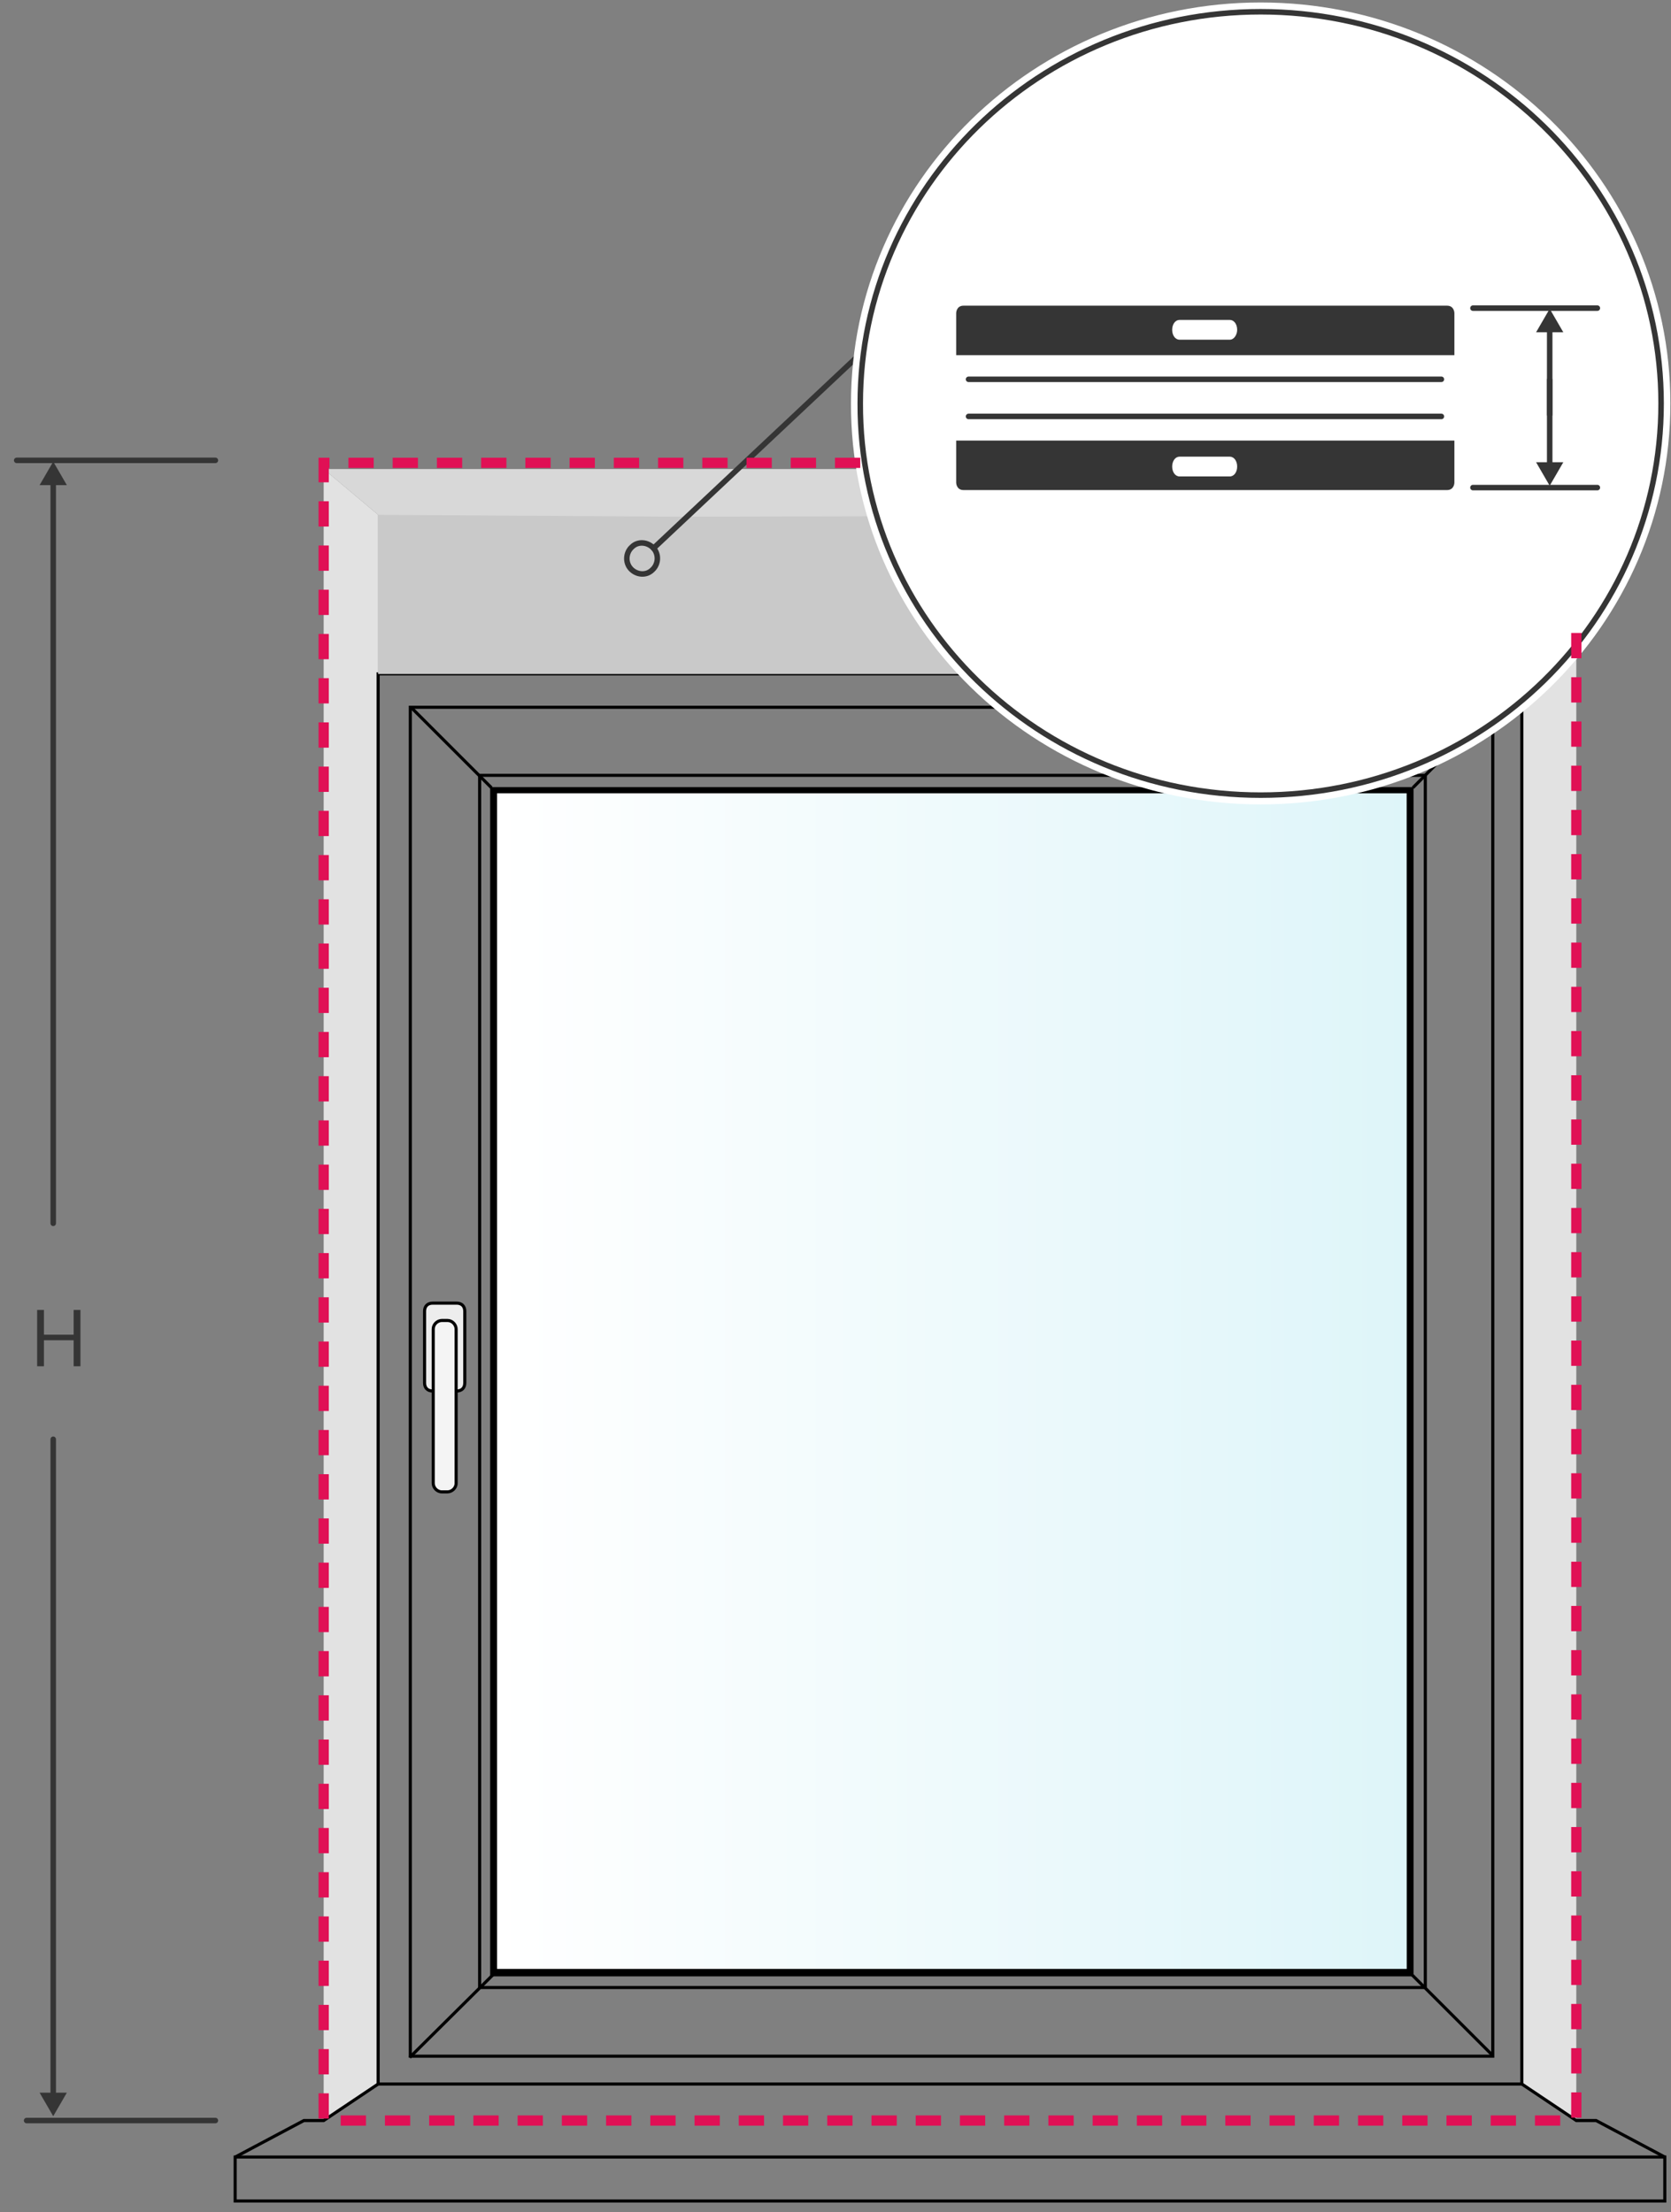 <?xml version="1.0" encoding="utf-8"?>
<!-- Generator: $$$/GeneralStr/196=Adobe Illustrator 27.6.0, SVG Export Plug-In . SVG Version: 6.00 Build 0)  -->
<svg version="1.1" id="Ebene_1" xmlns="http://www.w3.org/2000/svg" xmlns:xlink="http://www.w3.org/1999/xlink" x="0px" y="0px"
	 width="270px" height="357.5px" viewBox="0 0 270 357.5" style="enable-background:new 0 0 270 357.5;" xml:space="preserve">
<rect x="0" y="0" width="270" height="357.5" fill="#808080" stroke="none"/>
<style type="text/css">
	.st0{fill:none;}
	.st1{fill:url(#SVGID_1_);}
	.st2{fill:#E2E2E2;}
	.st3{fill:none;stroke:#000000;stroke-width:0.5;stroke-miterlimit:10;}
	.st4{fill:#EDEDED;stroke:#000000;stroke-width:0.5;stroke-miterlimit:10;}
	.st5{fill:#FFFFFF;}
	.st6{fill:#F4F4F4;stroke:#000000;stroke-width:0.5;stroke-miterlimit:10;}
	.st7{fill:#353535;}
	.st8{fill:none;stroke:#353535;stroke-width:0.891;stroke-linecap:round;stroke-linejoin:round;}
	.st9{fill:#D8D8D8;}
	.st10{fill:#C9C9C9;}
	.st11{fill:none;stroke:#FFFFFF;stroke-width:3;}
	.st12{fill:none;stroke:#A6A8AB;stroke-width:0.4;}
	.st13{fill:#FFFFFF;stroke:#353535;stroke-width:0.891;stroke-linecap:round;stroke-linejoin:round;}
	.st14{fill:none;stroke:#E01055;stroke-width:1.655;stroke-dasharray:4.084,3.063;}
</style>
<g>
	<path class="st0" d="M247.9,278.7"/>
</g>
<g>
	
		<linearGradient id="SVGID_1_" gradientUnits="userSpaceOnUse" x1="-292.741" y1="1201.149" x2="-145.552" y2="1201.149" gradientTransform="matrix(1 0 0 -1 373.059 1424.415)">
		<stop  offset="0" style="stop-color:#FFFFFF"/>
		<stop  offset="1" style="stop-color:#DEF5F9"/>
	</linearGradient>
	<polygon class="st1" points="80.3,318.3 227.5,318.3 227.3,128.2 80.3,128.2 	"/>
	<polygon class="st2" points="245.9,336.8 254.7,342.7 254.7,74.3 245.9,81.7 	"/>
	<polygon class="st2" points="61.1,336.8 52.3,342.7 52.3,75.8 61.1,83.2 	"/>
	<rect x="66.3" y="114.3" class="st3" width="174.9" height="218"/>
	<rect x="77.5" y="125.3" class="st3" width="152.8" height="195.9"/>
	<line class="st3" x1="241.2" y1="114.3" x2="228.3" y2="127.3"/>
	<line class="st3" x1="66.4" y1="114.3" x2="79.4" y2="127.3"/>
	<line class="st3" x1="228.2" y1="319.2" x2="241.2" y2="332.2"/>
	<g>
		<g>
			<path class="st4" d="M68.6,211.9c0-0.8,0.5-1.3,1.3-1.3h3.9c0.8,0,1.3,0.5,1.3,1.3v11.6c0,0.8-0.5,1.3-1.3,1.3h-3.9
				c-0.8,0-1.3-0.5-1.3-1.3V211.9z"/>
		</g>
		<g>
			<path class="st5" d="M70,214.8c0-0.8,0.7-1.4,1.4-1.4h0.9c0.8,0,1.4,0.7,1.4,1.4v24.9c0,0.8-0.7,1.4-1.4,1.4h-0.9
				c-0.8,0-1.4-0.7-1.4-1.4V214.8z"/>
			<path class="st6" d="M70,214.8c0-0.8,0.7-1.4,1.4-1.4h0.9c0.8,0,1.4,0.7,1.4,1.4v24.9c0,0.8-0.7,1.4-1.4,1.4h-0.9
				c-0.8,0-1.4-0.7-1.4-1.4V214.8z"/>
		</g>
	</g>
	<g>
		<path d="M80.3,128.2h147v190h-147V128.2 M79.2,127.2v192.2h149.2V127.2H79.2L79.2,127.2z"/>
	</g>
	<rect x="61.1" y="108.9" class="st3" width="184.8" height="227.9"/>
	<polyline class="st3" points="38,348.6 49.1,342.7 52.3,342.7 61.1,336.8 	"/>
	<polygon class="st3" points="158.9,348.6 269,348.6 269,355.7 156,355.7 153.9,355.7 38,355.7 38,348.6 153.9,348.6 	"/>
	<polyline class="st3" points="269,348.6 257.9,342.7 254.7,342.7 245.9,336.8 	"/>
</g>
<line class="st3" x1="79.7" y1="319.1" x2="66.2" y2="332.5"/>
<g>
	<path class="st0" d="M-26.4,333.4"/>
</g>
<g>
	<path class="st7" d="M7.1,215.7h4.8v-4H13v9.1h-1.1v-4.2H7.1v4.2H6v-9.1h1.1V215.7z"/>
</g>
<g>
	<g>
		<g>
			<line class="st8" x1="8.6" y1="197.7" x2="8.6" y2="77.8"/>
			<g>
				<polygon class="st7" points="10.8,78.4 8.6,74.6 6.4,78.4 				"/>
			</g>
		</g>
	</g>
	<g>
		<g>
			<line class="st8" x1="8.6" y1="232.6" x2="8.6" y2="338.8"/>
			<g>
				<polygon class="st7" points="10.8,338.2 8.6,342 6.4,338.2 				"/>
			</g>
		</g>
	</g>
	<line class="st8" x1="34.8" y1="342.7" x2="4.3" y2="342.7"/>
	<line class="st8" x1="34.8" y1="74.4" x2="2.7" y2="74.4"/>
</g>
<g>
	<polygon class="st9" points="61.1,83.2 52.3,75.8 254.7,75.8 246,83.2 245.9,108.9 61.1,108.9 	"/>
	<polygon class="st10" points="61.1,83.2 109,83.5 246,83.2 246,83.2 245.9,108.9 61.1,108.9 	"/>
	<line class="st8" x1="105.6" y1="88.6" x2="139" y2="57.2"/>
	<g>
		<path class="st8" d="M105.6,88.6c-0.9-1-2.5-1.2-3.5-0.2c-1,0.9-1.1,2.5-0.2,3.5c0.9,1,2.5,1.2,3.5,0.2
			C106.4,91.2,106.5,89.6,105.6,88.6z"/>
	</g>
</g>
<g>
	<g>
		<g>
			<g>
				<g>
					<g>
						<path class="st11" d="M203.7,128.5c35.8,0,64.7-28.3,64.7-63.3s-29-63.3-64.7-63.3S139,30.2,139,65.2
							C138.9,100.2,167.9,128.5,203.7,128.5"/>
						<g>
							<path class="st5" d="M203.7,125.4c-34,0-61.6-27-61.6-60.2S169.8,5,203.7,5c34,0,61.6,27,61.6,60.2S237.6,125.4,203.7,125.4
								 M203.7,128.5c35.8,0,64.7-28.3,64.7-63.3s-29-63.3-64.7-63.3S139,30.2,139,65.2C138.9,100.2,167.9,128.5,203.7,128.5
								L203.7,128.5z"/>
						</g>
					</g>
				</g>
				<g>
					<g>
						<path class="st12" d="M203.7,128.5c35.8,0,64.7-28.3,64.7-63.3s-29-63.3-64.7-63.3S139,30.2,139,65.2
							C138.9,100.2,167.9,128.5,203.7,128.5"/>
						<path class="st13" d="M203.7,128.5c35.8,0,64.7-28.3,64.7-63.3s-29-63.3-64.7-63.3S139,30.2,139,65.2
							C138.9,100.2,167.9,128.5,203.7,128.5z"/>
					</g>
				</g>
			</g>
		</g>
	</g>
	<line class="st8" x1="238" y1="49.8" x2="258.1" y2="49.8"/>
	<path class="st7" d="M154.5,78v-6.8h80.5V78c0,0,0,1.2-1.2,1.2h-78.1C154.5,79.2,154.5,78,154.5,78"/>
	<path class="st7" d="M154.5,50.6v6.8h80.5v-6.8c0,0,0-1.2-1.2-1.2h-78.1C154.5,49.4,154.5,50.6,154.5,50.6"/>
	<line class="st8" x1="156.5" y1="61.3" x2="232.9" y2="61.3"/>
	<line class="st8" x1="156.5" y1="67.3" x2="232.9" y2="67.3"/>
	<path class="st5" d="M199.9,75.4c0-0.9-0.5-1.6-1.2-1.6h-8.1c-0.7,0-1.2,0.7-1.2,1.6s0.5,1.6,1.2,1.6h8.1
		C199.4,77,199.9,76.3,199.9,75.4"/>
	<path class="st5" d="M199.9,53.3c0-0.9-0.5-1.6-1.2-1.6h-8.1c-0.7,0-1.2,0.7-1.2,1.6c0,0.9,0.5,1.6,1.2,1.6h8.1
		C199.4,54.9,199.9,54.1,199.9,53.3"/>
	<line class="st8" x1="258.1" y1="78.8" x2="238" y2="78.8"/>
	<g>
		<line class="st8" x1="250.4" y1="61.4" x2="250.4" y2="75.3"/>
		<g>
			<polyline class="st7" points="250.4,78.5 252.6,74.7 248.2,74.7 250.4,78.5 			"/>
			<line class="st8" x1="250.4" y1="67" x2="250.4" y2="53.1"/>
			<polyline class="st7" points="250.4,49.9 248.2,53.7 252.6,53.7 250.4,49.9 			"/>
		</g>
	</g>
</g>
<polyline class="st14" points="254.7,102.3 254.7,342.7 52.3,342.7 52.3,74.8 141.4,74.8 "/>
</svg>
